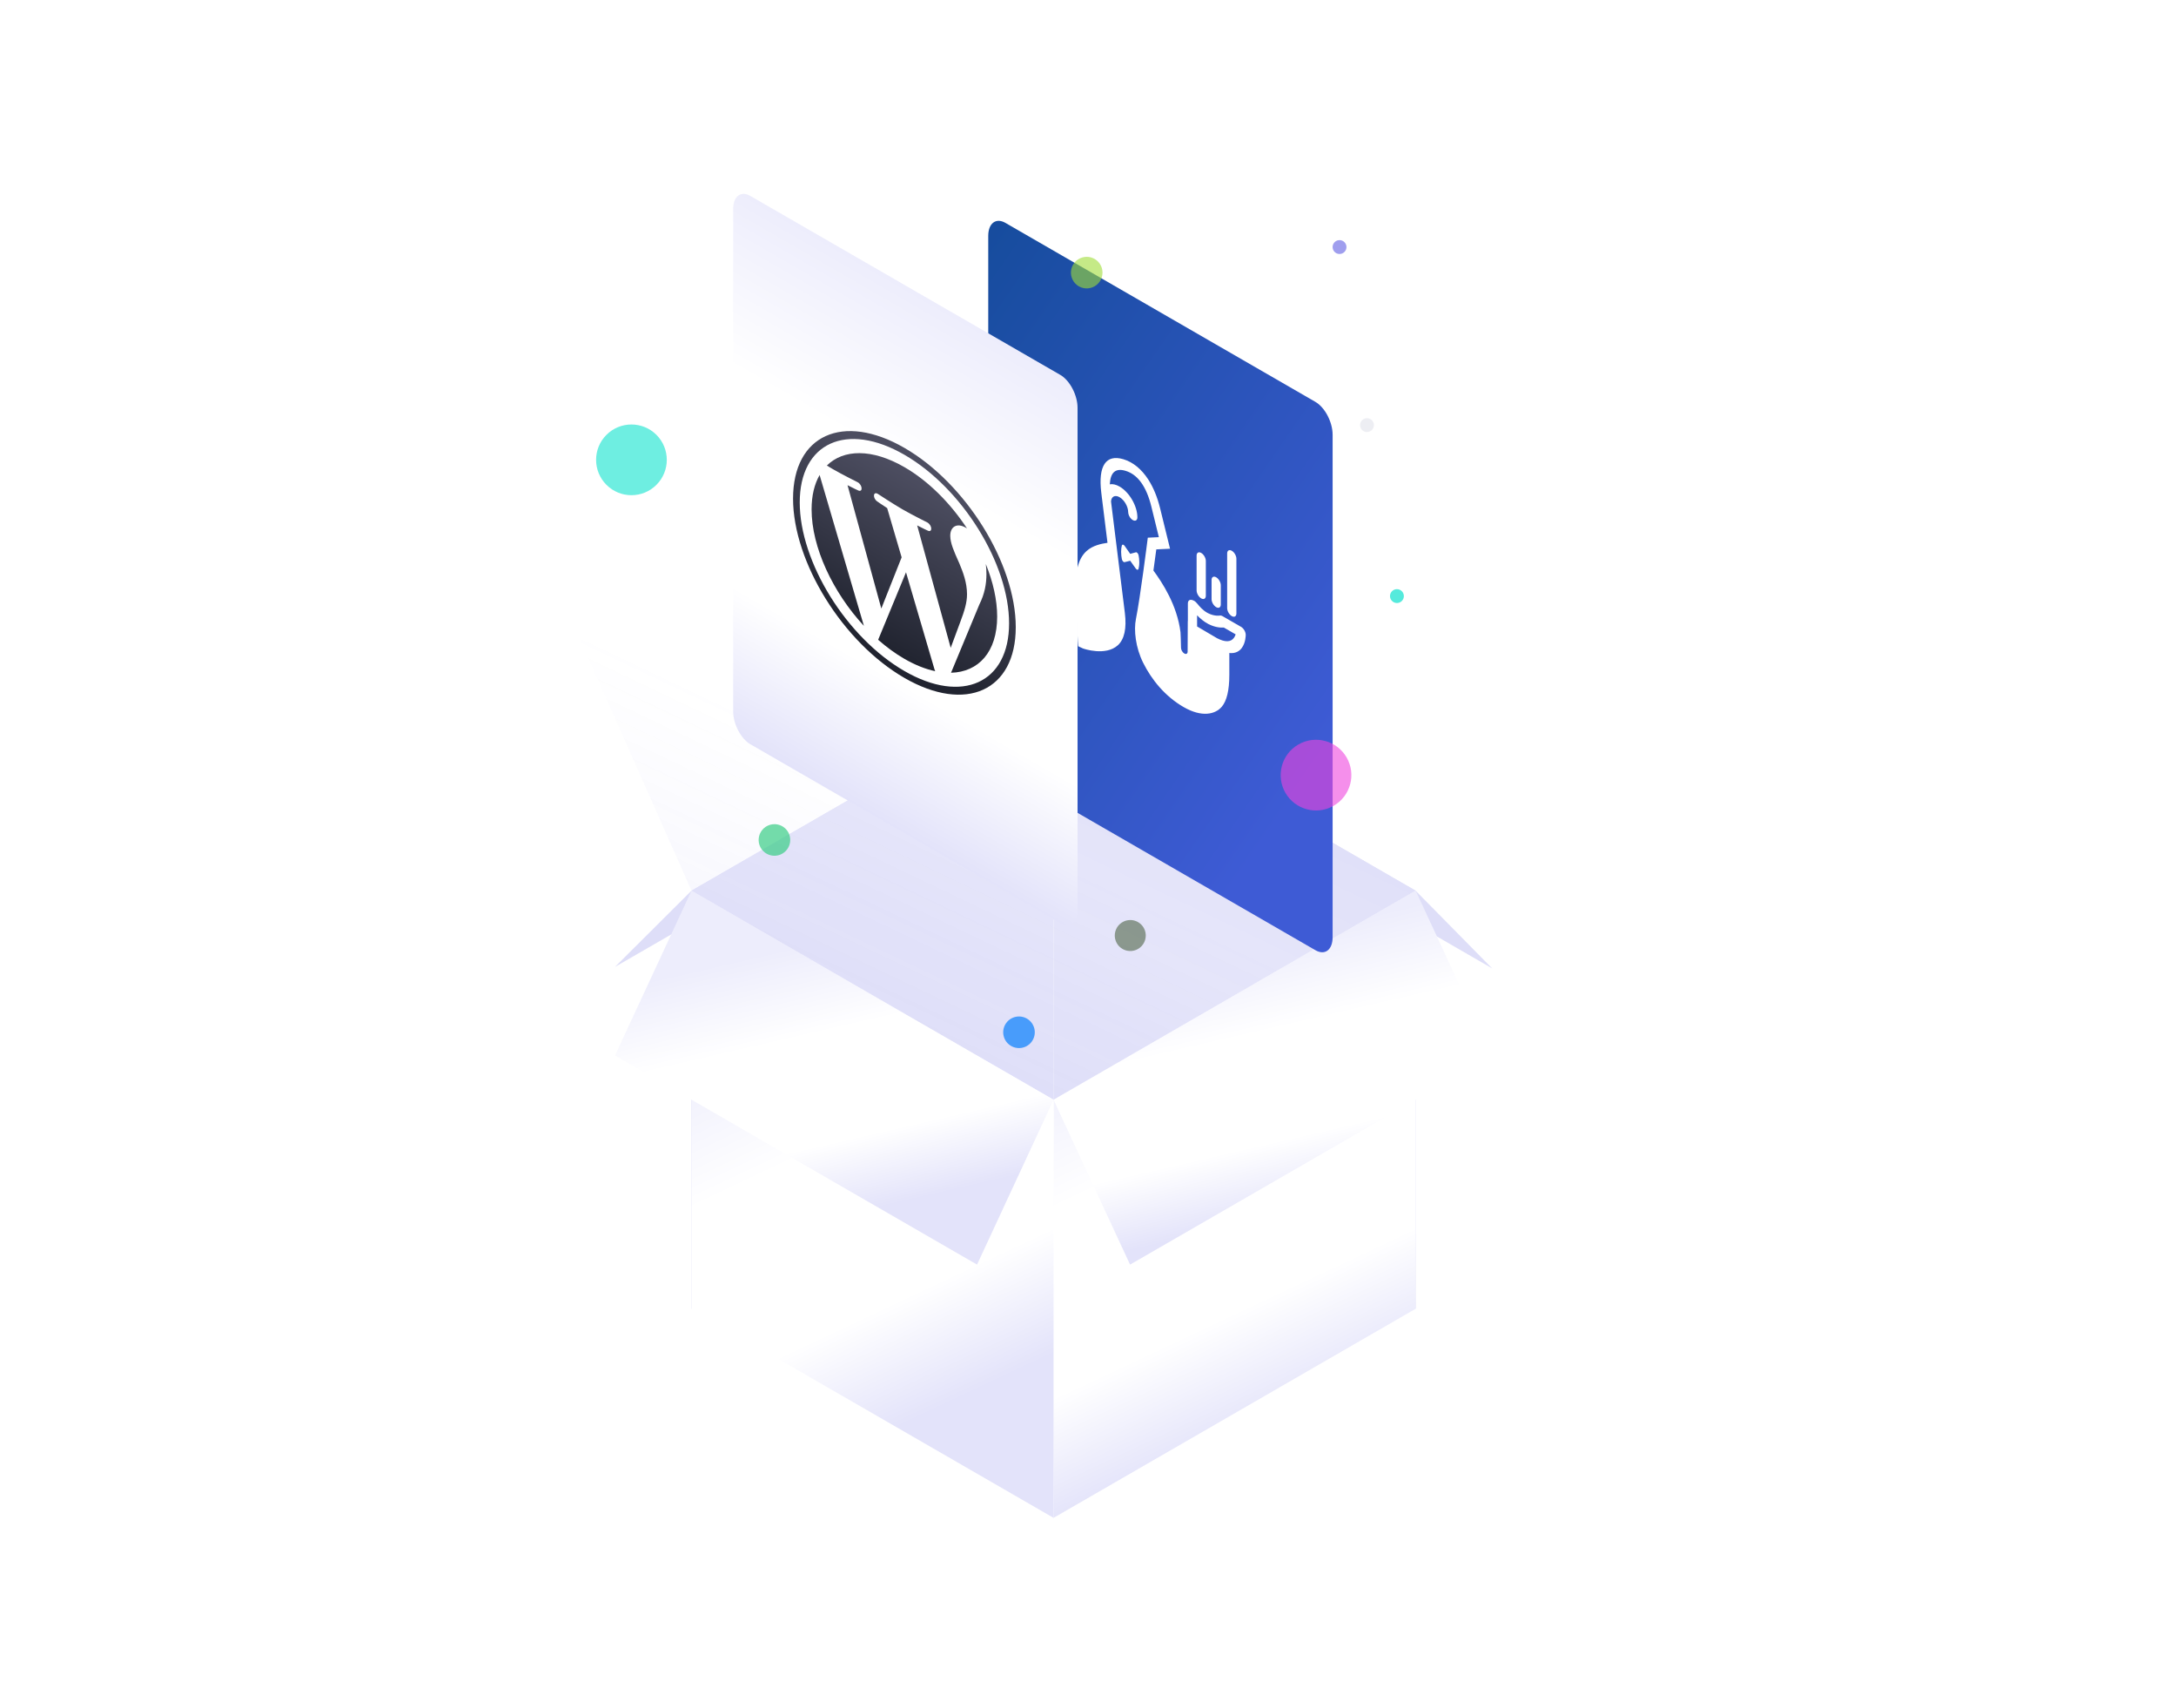 <svg width="1088" height="854" viewBox="0 0 1088 854" fill="none" xmlns="http://www.w3.org/2000/svg">
<path opacity="0.1" fill-rule="evenodd" clip-rule="evenodd" d="M545.704 853.372C519.928 853.936 494.425 847.998 471.55 836.107L17.995 574.453C4.528 566.684 0.729 559.433 0.729 557.62C0.729 555.807 3.665 549.419 17.995 541.218L468.011 278.961C514.697 256.162 569.287 256.162 615.973 278.961L1069.44 540.786C1082.91 548.556 1086.71 551.64 1086.71 557.62C1086.71 563.6 1082.65 566.252 1069.44 574.022L619.685 836.279C596.867 848.143 571.413 854.024 545.704 853.372Z" fill="url(#paint0_linear)"/>
<path opacity="0.04" fill-rule="evenodd" clip-rule="evenodd" d="M545.704 798.51C519.928 799.074 494.426 793.137 471.55 781.245L17.995 519.592C4.528 511.823 0.73 504.571 0.73 502.758C0.73 500.946 3.665 494.557 17.995 486.356L468.011 224.099C514.697 201.3 569.287 201.3 615.973 224.099L1069.44 485.925C1082.91 493.694 1086.71 496.778 1086.71 502.758C1086.71 508.739 1082.65 511.391 1069.44 519.16L619.685 781.418C596.868 793.281 571.413 799.162 545.704 798.51Z" stroke="white" stroke-width="1.407"/>
<path opacity="0.1" fill-rule="evenodd" clip-rule="evenodd" d="M545.704 829.458C519.928 830.022 494.425 824.084 471.55 812.193L17.995 550.54C4.528 542.77 0.729 535.519 0.729 533.706C0.729 531.893 3.665 525.505 17.995 517.304L468.011 255.047C514.697 232.248 569.287 232.248 615.973 255.047L1069.44 516.873C1082.91 524.642 1086.71 527.726 1086.71 533.706C1086.71 539.686 1082.65 542.339 1069.44 550.108L619.685 812.365C596.867 824.229 571.413 830.11 545.704 829.458Z" stroke="white" stroke-width="1.407"/>
<path opacity="0.06" fill-rule="evenodd" clip-rule="evenodd" d="M545.704 813.984C519.928 814.548 494.425 808.61 471.55 796.719L17.995 535.066C4.528 527.296 0.729 520.045 0.729 518.232C0.729 516.419 3.665 510.031 17.995 501.83L468.011 239.573C514.697 216.774 569.287 216.774 615.973 239.573L1069.44 501.398C1082.91 509.168 1086.71 512.252 1086.71 518.232C1086.71 524.212 1082.65 526.865 1069.44 534.634L619.685 796.891C596.867 808.755 571.413 814.636 545.704 813.984Z" stroke="white" stroke-width="1.407"/>
<path d="M488.515 378.864L307.489 483.378L345.745 445.266L526.777 340.751L488.515 378.864Z" fill="#DEDEF8"/>
<path d="M526.776 340.751L707.803 445.266L746.058 484.1L565.026 379.585L526.776 340.751Z" fill="#DEDEF8"/>
<path d="M526.776 340.745V549.775L707.803 654.29V445.266L526.776 340.745Z" fill="#DDDDF8"/>
<path d="M526.777 549.775L345.745 654.289V445.266L526.777 340.751V549.775Z" fill="#DDDDF8"/>
<path d="M707.803 654.289L526.776 758.81V549.781L707.803 445.266V654.289Z" fill="url(#paint1_linear)"/>
<path d="M345.745 654.289L526.777 758.81V549.781L345.745 445.266V654.289Z" fill="url(#paint2_linear)"/>
<path d="M707.821 445.248L526.776 549.775L565.032 632.205L746.076 527.679L707.821 445.248Z" fill="url(#paint3_linear)"/>
<path d="M307.496 527.684L488.522 632.205L526.778 549.775L345.746 445.26L307.496 527.684Z" fill="url(#paint4_linear)"/>
<path opacity="0.3" d="M345.745 445.26L179.675 71.049L526.777 41.433L908.373 61.696L707.821 445.248L526.777 549.775L345.745 445.26Z" fill="url(#paint5_linear)"/>
<path opacity="0.4" d="M463.803 199.644C463.795 201.175 463.333 202.669 462.477 203.938C461.62 205.206 460.407 206.193 458.991 206.773C457.574 207.353 456.017 207.501 454.517 207.197C453.017 206.893 451.64 206.152 450.56 205.067C449.481 203.981 448.747 202.601 448.451 201.099C448.156 199.597 448.312 198.041 448.899 196.627C449.487 195.214 450.48 194.006 451.754 193.156C453.027 192.307 454.523 191.853 456.054 191.853C457.075 191.853 458.086 192.055 459.029 192.447C459.972 192.839 460.828 193.414 461.548 194.138C462.268 194.862 462.838 195.721 463.225 196.666C463.612 197.611 463.809 198.623 463.803 199.644Z" fill="white"/>
<path opacity="0.4" d="M594.901 340.654C598.934 339.233 601.053 334.812 599.632 330.778C598.212 326.745 593.791 324.627 589.757 326.047C585.724 327.467 583.605 331.889 585.026 335.922C586.446 339.956 590.867 342.074 594.901 340.654Z" fill="#F05556"/>
<path opacity="0.6" d="M572.883 467.732C572.875 469.265 572.412 470.761 571.554 472.03C570.695 473.3 569.479 474.287 568.06 474.866C566.641 475.444 565.081 475.589 563.58 475.281C562.078 474.974 560.701 474.228 559.624 473.138C558.546 472.048 557.816 470.662 557.526 469.157C557.236 467.652 557.398 466.095 557.993 464.682C558.588 463.269 559.589 462.065 560.869 461.221C562.148 460.377 563.649 459.932 565.182 459.941C567.236 459.954 569.201 460.782 570.645 462.242C572.09 463.703 572.895 465.678 572.883 467.732V467.732Z" fill="#4F6447"/>
<path opacity="0.2" d="M352.555 246.608C352.553 247.293 352.347 247.962 351.964 248.53C351.582 249.099 351.039 249.541 350.405 249.8C349.771 250.06 349.074 250.126 348.402 249.99C347.731 249.853 347.115 249.521 346.633 249.034C346.15 248.547 345.823 247.929 345.692 247.256C345.562 246.583 345.633 245.887 345.899 245.255C346.164 244.624 346.611 244.085 347.182 243.707C347.754 243.329 348.425 243.129 349.11 243.133C350.027 243.137 350.905 243.506 351.551 244.157C352.197 244.809 352.558 245.69 352.555 246.608V246.608Z" fill="white"/>
<path opacity="0.2" d="M686.957 212.537C686.954 213.222 686.747 213.891 686.363 214.458C685.979 215.026 685.436 215.467 684.801 215.726C684.167 215.984 683.47 216.049 682.799 215.911C682.127 215.774 681.512 215.44 681.031 214.953C680.549 214.465 680.223 213.846 680.093 213.173C679.964 212.5 680.037 211.804 680.303 211.173C680.569 210.542 681.017 210.003 681.589 209.627C682.161 209.25 682.833 209.051 683.518 209.056C683.972 209.058 684.422 209.15 684.841 209.326C685.26 209.503 685.64 209.76 685.959 210.083C686.279 210.406 686.531 210.79 686.703 211.211C686.874 211.632 686.96 212.082 686.957 212.537V212.537Z" fill="#A5ADC6"/>
<path opacity="0.6" d="M673.232 123.524C673.228 124.208 673.022 124.877 672.638 125.445C672.255 126.012 671.711 126.453 671.077 126.712C670.443 126.971 669.746 127.036 669.075 126.899C668.404 126.762 667.789 126.429 667.307 125.942C666.825 125.455 666.499 124.836 666.369 124.164C666.238 123.491 666.311 122.795 666.576 122.164C666.841 121.532 667.288 120.994 667.859 120.616C668.431 120.239 669.101 120.039 669.786 120.043C670.241 120.045 670.691 120.137 671.11 120.313C671.53 120.489 671.91 120.746 672.23 121.069C672.55 121.393 672.803 121.776 672.975 122.197C673.147 122.618 673.234 123.069 673.232 123.524V123.524Z" fill="#605EE2"/>
<path opacity="0.15" d="M516.424 86.091C516.42 86.776 516.213 87.444 515.83 88.012C515.446 88.58 514.902 89.021 514.268 89.279C513.633 89.538 512.936 89.603 512.265 89.465C511.594 89.328 510.979 88.994 510.497 88.507C510.015 88.019 509.689 87.4 509.56 86.727C509.43 86.054 509.503 85.358 509.77 84.727C510.036 84.095 510.483 83.557 511.056 83.18C511.628 82.803 512.299 82.605 512.984 82.609C513.902 82.616 514.779 82.986 515.424 83.638C516.069 84.291 516.428 85.173 516.424 86.091Z" fill="white"/>
<path opacity="0.7" d="M701.93 298.013C701.927 298.698 701.72 299.367 701.336 299.934C700.953 300.502 700.409 300.943 699.775 301.202C699.14 301.46 698.443 301.525 697.772 301.388C697.101 301.25 696.485 300.916 696.004 300.429C695.522 299.941 695.196 299.322 695.067 298.649C694.937 297.976 695.01 297.28 695.276 296.649C695.543 296.018 695.99 295.48 696.563 295.103C697.135 294.726 697.806 294.527 698.491 294.532C699.409 294.538 700.286 294.908 700.931 295.561C701.576 296.214 701.935 297.095 701.93 298.013V298.013Z" fill="#0EE2CD"/>
<path fill-rule="evenodd" clip-rule="evenodd" d="M494.121 117.942C494.121 111.606 497.98 108.69 502.731 111.433L657.704 200.907C662.456 203.65 666.314 211.021 666.314 217.357V468.512C666.314 474.847 662.456 477.764 657.704 475.021L502.731 385.547C497.98 382.804 494.121 375.432 494.121 369.096V117.942Z" fill="url(#paint6_linear)"/>
<path fill-rule="evenodd" clip-rule="evenodd" d="M593.814 325.758L593.892 310.447L593.937 310.474L593.935 301.692C593.932 300.315 594.805 299.31 596.72 300.187C597.607 300.521 598.415 301.504 598.788 301.96L598.798 301.971C599.68 303.045 601.5 305.26 603.942 306.508C607.289 308.223 609.929 307.737 609.955 307.732C610.338 307.652 610.791 307.752 611.254 308.019L620.559 313.391C621.171 313.745 621.758 314.363 622.19 315.113C622.622 315.861 622.865 316.678 622.865 317.383C622.865 317.782 622.806 321.352 620.893 323.932C619.764 325.454 617.855 326.786 614.661 326.46V337.44C614.661 345.221 613.329 350.396 610.928 353.264C607.693 357.128 600.968 358.761 591.783 353.458C582.598 348.155 575.873 339.916 571.618 331.42C567.759 323.713 566.838 315.008 567.968 309.431C570.079 299.017 573.625 270.93 573.734 270.067L573.734 270.066V270.066L573.736 270.048L573.893 268.799L579.433 268.539L575.685 253.277C573.212 243.206 568.862 237.18 562.75 235.366C557.799 233.896 555.207 236.108 554.906 242.113C556.309 241.858 557.987 242.204 559.788 243.244C564.699 246.08 568.694 252.993 568.694 258.657C568.694 260.377 567.277 260.898 565.716 259.486C564.725 258.591 564.091 257.143 564.083 255.95C564.062 253.228 562.144 249.922 559.788 248.561C557.529 247.257 555.676 248.211 555.509 250.671C556.13 255.743 557.087 263.424 558.25 272.759L558.321 273.326L558.415 274.083L558.415 274.085L558.416 274.089L558.417 274.096L558.417 274.098C559.642 283.931 561.021 295.01 562.424 306.372C563.385 314.156 562.194 319.617 558.885 322.603C552.824 328.07 541.87 324.363 541.407 324.146L539.098 323.065L538.893 320.284C538.883 320.144 538.632 315.331 537.862 296.541C537.458 286.688 538.787 279.601 543.217 275.529C546.413 272.592 550.891 271.786 553.746 271.36C552.593 262.118 551.64 254.466 551.009 249.308C550.928 248.991 550.882 248.675 550.882 248.373C550.882 248.359 550.883 248.345 550.883 248.331C550.884 248.318 550.884 248.304 550.884 248.29C550.823 247.789 550.765 247.315 550.711 246.87L550.711 246.868L550.634 246.229C549.027 232.9 552.942 226.983 561.66 229.569C566.453 230.992 570.77 234.507 574.143 239.733C576.697 243.692 578.689 248.538 580.064 254.139L585.02 274.323L578.148 274.647C578.032 275.55 577.796 277.268 577.519 279.284L577.519 279.285C577.264 281.144 576.973 283.255 576.711 285.218C581.124 291.232 588.524 302.411 590.248 316.031C590.322 316.623 590.449 320.9 590.512 323.889C590.534 324.94 591.273 326.191 592.173 326.705C593.077 327.222 593.809 326.799 593.814 325.758ZM608.586 319.089L598.548 313.185L598.547 307.589C599.954 309.055 601.899 310.788 604.202 311.968C607.757 313.789 610.655 313.814 611.901 313.71L617.827 317.131C617.632 317.732 617.349 318.361 616.936 318.916C615.353 321.052 612.547 321.109 608.586 319.089ZM567.93 276.109C568.45 275.967 569.12 276.719 569.304 277.644C569.486 278.553 569.651 279.751 569.651 281.093C569.651 282.499 569.469 283.576 569.278 284.321C569.097 285.023 568.434 284.998 567.918 284.275L565.105 280.332L562.293 281.027C561.776 281.154 561.113 280.413 560.932 279.502C560.741 278.537 560.56 277.251 560.56 275.844C560.56 274.502 560.725 273.495 560.906 272.796C561.091 272.084 561.76 272.104 562.28 272.847L565.105 276.88L567.93 276.109ZM613.585 304.013C613.585 305.48 614.618 307.267 615.891 308.002C617.163 308.737 618.196 308.143 618.196 306.675V279.328C618.196 277.859 617.163 276.072 615.891 275.338C614.618 274.603 613.585 275.197 613.585 276.665V304.013ZM608.089 303.526C606.817 302.791 605.784 301.003 605.784 299.536V289.92C605.784 288.452 606.817 287.857 608.089 288.592C609.363 289.328 610.395 291.114 610.395 292.582V302.198C610.395 303.666 609.363 304.261 608.089 303.526ZM598.305 295.158C598.305 296.626 599.338 298.413 600.61 299.148C601.884 299.883 602.916 299.288 602.916 297.82V280.418C602.916 278.949 601.884 277.163 600.61 276.428C599.338 275.693 598.305 276.287 598.305 277.756V295.158Z" fill="white"/>
<g filter="url(#filter0_d)">
<path fill-rule="evenodd" clip-rule="evenodd" d="M361.592 106.959C361.592 100.623 365.451 97.708 370.202 100.451L525.174 189.924C529.927 192.668 533.784 200.039 533.784 206.375V457.529C533.784 463.865 529.927 466.782 525.174 464.039L370.202 374.564C365.451 371.822 361.592 364.449 361.592 358.114V106.959Z" fill="url(#paint7_linear)"/>
<path fill-rule="evenodd" clip-rule="evenodd" d="M391.539 251.751C391.539 219.994 416.465 208.642 447.213 226.395C477.962 244.148 502.888 284.284 502.888 316.041C502.888 347.798 477.962 359.151 447.213 341.398C416.465 323.644 391.539 283.508 391.539 251.751ZM467.583 245.852C461.133 239.311 454.28 233.925 447.213 229.845C440.147 225.765 433.294 223.237 426.844 222.33C423.743 221.895 420.753 221.845 417.955 222.181C415.183 222.515 412.577 223.231 410.208 224.31C407.839 225.389 405.688 226.84 403.815 228.621C401.925 230.419 400.302 232.571 398.991 235.016C396.263 240.102 394.879 246.382 394.879 253.68C394.879 260.978 396.263 268.855 398.991 277.092C400.302 281.051 401.925 285.077 403.815 289.057C405.688 293.001 407.839 296.935 410.208 300.75C412.577 304.565 415.183 308.291 417.955 311.825C420.753 315.393 423.743 318.796 426.844 321.94C433.294 328.482 440.147 333.867 447.213 337.947C454.28 342.028 461.133 344.556 467.583 345.462C470.684 345.898 473.674 345.948 476.472 345.611C479.244 345.278 481.85 344.561 484.219 343.482C486.588 342.403 488.739 340.953 490.612 339.171C492.502 337.373 494.125 335.222 495.436 332.777C498.165 327.691 499.548 321.411 499.548 314.113C499.548 306.814 498.165 298.937 495.436 290.701C494.125 286.742 492.502 282.716 490.612 278.735C488.739 274.791 486.588 270.857 484.219 267.043C481.85 263.228 479.244 259.502 476.472 255.967C473.674 252.4 470.684 248.997 467.583 245.852ZM488.223 289.56C488.223 287.796 488.111 286.094 487.911 284.453C491.532 293.367 493.593 302.39 493.593 310.721C493.593 328.398 484.317 338.476 470.524 338.818L484.694 304.684C487.341 299.377 488.223 294.42 488.223 289.56ZM434.09 322.332L448.013 288.595L462.273 337.179C462.367 337.471 462.481 337.755 462.605 338.032C457.783 337.001 452.6 334.972 447.198 331.852C442.644 329.223 438.248 325.996 434.09 322.332ZM474.694 284.177C476.458 288.387 478.519 293.676 478.519 299.6C478.519 303.7 477.272 307.83 475.145 313.448L470.359 326.348L453.592 265.159C456.385 266.621 458.902 267.77 458.902 267.77C461.402 268.908 461.107 264.943 458.606 263.65C458.606 263.65 451.091 259.92 446.24 257.119C441.681 254.487 434.021 249.455 434.021 249.455C431.518 247.859 431.225 251.637 433.727 253.234C433.727 253.234 436.093 254.904 438.593 256.499L445.821 281.126L435.666 306.713L418.772 245.055C421.567 246.517 424.081 247.665 424.081 247.665C426.58 248.802 426.284 244.837 423.784 243.545C423.784 243.545 416.27 239.816 411.419 237.014C410.549 236.512 409.522 235.897 408.433 235.232C416.729 227.015 430.988 226.658 447.198 236.017C459.276 242.991 470.274 254.11 478.528 266.687C478.463 266.645 478.398 266.602 478.333 266.559C478.2 266.47 478.066 266.382 477.927 266.302C473.37 263.67 470.136 265.903 470.136 270.307C470.136 273.947 472.01 278.152 474.145 282.944C474.326 283.351 474.51 283.762 474.694 284.177ZM426.951 315.367C411.473 298.664 400.802 276.111 400.802 257.145C400.802 250.198 402.245 244.437 404.819 239.964L426.951 315.367Z" fill="url(#paint8_linear)"/>
</g>
<path opacity="0.6" d="M328.217 242.382C335.119 235.48 335.119 224.29 328.217 217.388C321.315 210.486 310.125 210.486 303.223 217.388C296.321 224.29 296.321 235.48 303.223 242.382C310.125 249.284 321.315 249.284 328.217 242.382Z" fill="#0EE2CD"/>
<path opacity="0.6" d="M666.845 402.806C675.298 397.924 678.192 387.114 673.31 378.662C668.428 370.21 657.619 367.316 649.167 372.197C640.714 377.079 637.82 387.889 642.702 396.341C647.584 404.793 658.393 407.688 666.845 402.806Z" fill="#EE45DD"/>
<path opacity="0.6" d="M551.252 136.329C551.244 137.892 550.772 139.416 549.897 140.711C549.022 142.005 547.783 143.011 546.337 143.601C544.89 144.191 543.301 144.338 541.77 144.025C540.24 143.712 538.836 142.951 537.738 141.841C536.64 140.73 535.895 139.318 535.599 137.784C535.303 136.25 535.469 134.662 536.075 133.223C536.682 131.783 537.701 130.555 539.005 129.695C540.31 128.835 541.84 128.38 543.402 128.39C545.495 128.402 547.498 129.246 548.97 130.735C550.442 132.223 551.263 134.236 551.252 136.329V136.329Z" fill="#9EDC38"/>
<path opacity="0.7" d="M515.8 520.819C518.43 517.339 517.74 512.386 514.261 509.756C510.781 507.127 505.828 507.816 503.198 511.296C500.568 514.775 501.257 519.728 504.737 522.358C508.217 524.988 513.17 524.299 515.8 520.819Z" fill="#087FFD"/>
<path opacity="0.7" d="M395.114 419.961C395.105 421.523 394.634 423.048 393.759 424.342C392.884 425.636 391.645 426.642 390.198 427.232C388.752 427.822 387.163 427.97 385.632 427.656C384.101 427.343 382.698 426.583 381.6 425.472C380.501 424.361 379.757 422.949 379.461 421.415C379.165 419.881 379.331 418.294 379.937 416.854C380.543 415.414 381.563 414.186 382.867 413.326C384.171 412.466 385.701 412.012 387.263 412.021C388.3 412.027 389.326 412.236 390.282 412.638C391.238 413.04 392.105 413.627 392.834 414.364C393.563 415.102 394.139 415.975 394.531 416.936C394.922 417.896 395.12 418.924 395.114 419.961V419.961Z" fill="#3ACE87"/>
<defs>
<filter id="filter0_d" x="347.867" y="78.207" width="209.625" height="403.084" filterUnits="userSpaceOnUse" color-interpolation-filters="sRGB">
<feFlood flood-opacity="0" result="BackgroundImageFix"/>
<feColorMatrix in="SourceAlpha" type="matrix" values="0 0 0 0 0 0 0 0 0 0 0 0 0 0 0 0 0 0 127 0"/>
<feOffset dx="4.991" dy="-2.496"/>
<feGaussianBlur stdDeviation="9.358"/>
<feColorMatrix type="matrix" values="0 0 0 0 0 0 0 0 0 0 0 0 0 0 0 0 0 0 0.1 0"/>
<feBlend mode="normal" in2="BackgroundImageFix" result="effect1_dropShadow"/>
<feBlend mode="normal" in="SourceGraphic" in2="effect1_dropShadow" result="shape"/>
</filter>
<linearGradient id="paint0_linear" x1="543.718" y1="261.862" x2="543.718" y2="853.421" gradientUnits="userSpaceOnUse">
<stop stop-color="white"/>
<stop offset="1" stop-color="white" stop-opacity="0"/>
</linearGradient>
<linearGradient id="paint1_linear" x1="617.29" y1="484.512" x2="707.888" y2="676.899" gradientUnits="userSpaceOnUse">
<stop stop-color="#EDEDFC"/>
<stop offset="0.33" stop-color="white"/>
<stop offset="0.73" stop-color="white"/>
<stop offset="1" stop-color="#E3E3FA"/>
</linearGradient>
<linearGradient id="paint2_linear" x1="436.261" y1="484.512" x2="526.858" y2="676.902" gradientUnits="userSpaceOnUse">
<stop stop-color="#EDEDFC"/>
<stop offset="0.33" stop-color="white"/>
<stop offset="0.73" stop-color="white"/>
<stop offset="1" stop-color="#E3E3FA"/>
</linearGradient>
<linearGradient id="paint3_linear" x1="636.427" y1="468.65" x2="667.256" y2="601.658" gradientUnits="userSpaceOnUse">
<stop stop-color="#EDEDFC"/>
<stop offset="0.33" stop-color="white"/>
<stop offset="0.73" stop-color="white"/>
<stop offset="1" stop-color="#E3E3FA"/>
</linearGradient>
<linearGradient id="paint4_linear" x1="417.137" y1="468.66" x2="447.965" y2="601.659" gradientUnits="userSpaceOnUse">
<stop stop-color="#EDEDFC"/>
<stop offset="0.33" stop-color="white"/>
<stop offset="0.73" stop-color="white"/>
<stop offset="1" stop-color="#E3E3FA"/>
</linearGradient>
<linearGradient id="paint5_linear" x1="527.267" y1="104.439" x2="354.234" y2="467.841" gradientUnits="userSpaceOnUse">
<stop stop-color="#EDEDFC" stop-opacity="0"/>
<stop offset="0.462" stop-color="white" stop-opacity="0"/>
<stop offset="0.73" stop-color="white" stop-opacity="0.8"/>
<stop offset="1" stop-color="#E3E3FA"/>
</linearGradient>
<linearGradient id="paint6_linear" x1="494.121" y1="110.402" x2="733.319" y2="275.286" gradientUnits="userSpaceOnUse">
<stop stop-color="#164C9D"/>
<stop offset="1" stop-color="#3E5BD5"/>
</linearGradient>
<linearGradient id="paint7_linear" x1="447.688" y1="145.188" x2="328.993" y2="350.773" gradientUnits="userSpaceOnUse">
<stop stop-color="#EDEDFC"/>
<stop offset="0.33" stop-color="white"/>
<stop offset="0.73" stop-color="white"/>
<stop offset="1" stop-color="#E3E3FA"/>
</linearGradient>
<linearGradient id="paint8_linear" x1="447.198" y1="236.017" x2="405.699" y2="307.892" gradientUnits="userSpaceOnUse">
<stop stop-color="#4D4E61"/>
<stop offset="1" stop-color="#212430"/>
</linearGradient>
</defs>
</svg>

